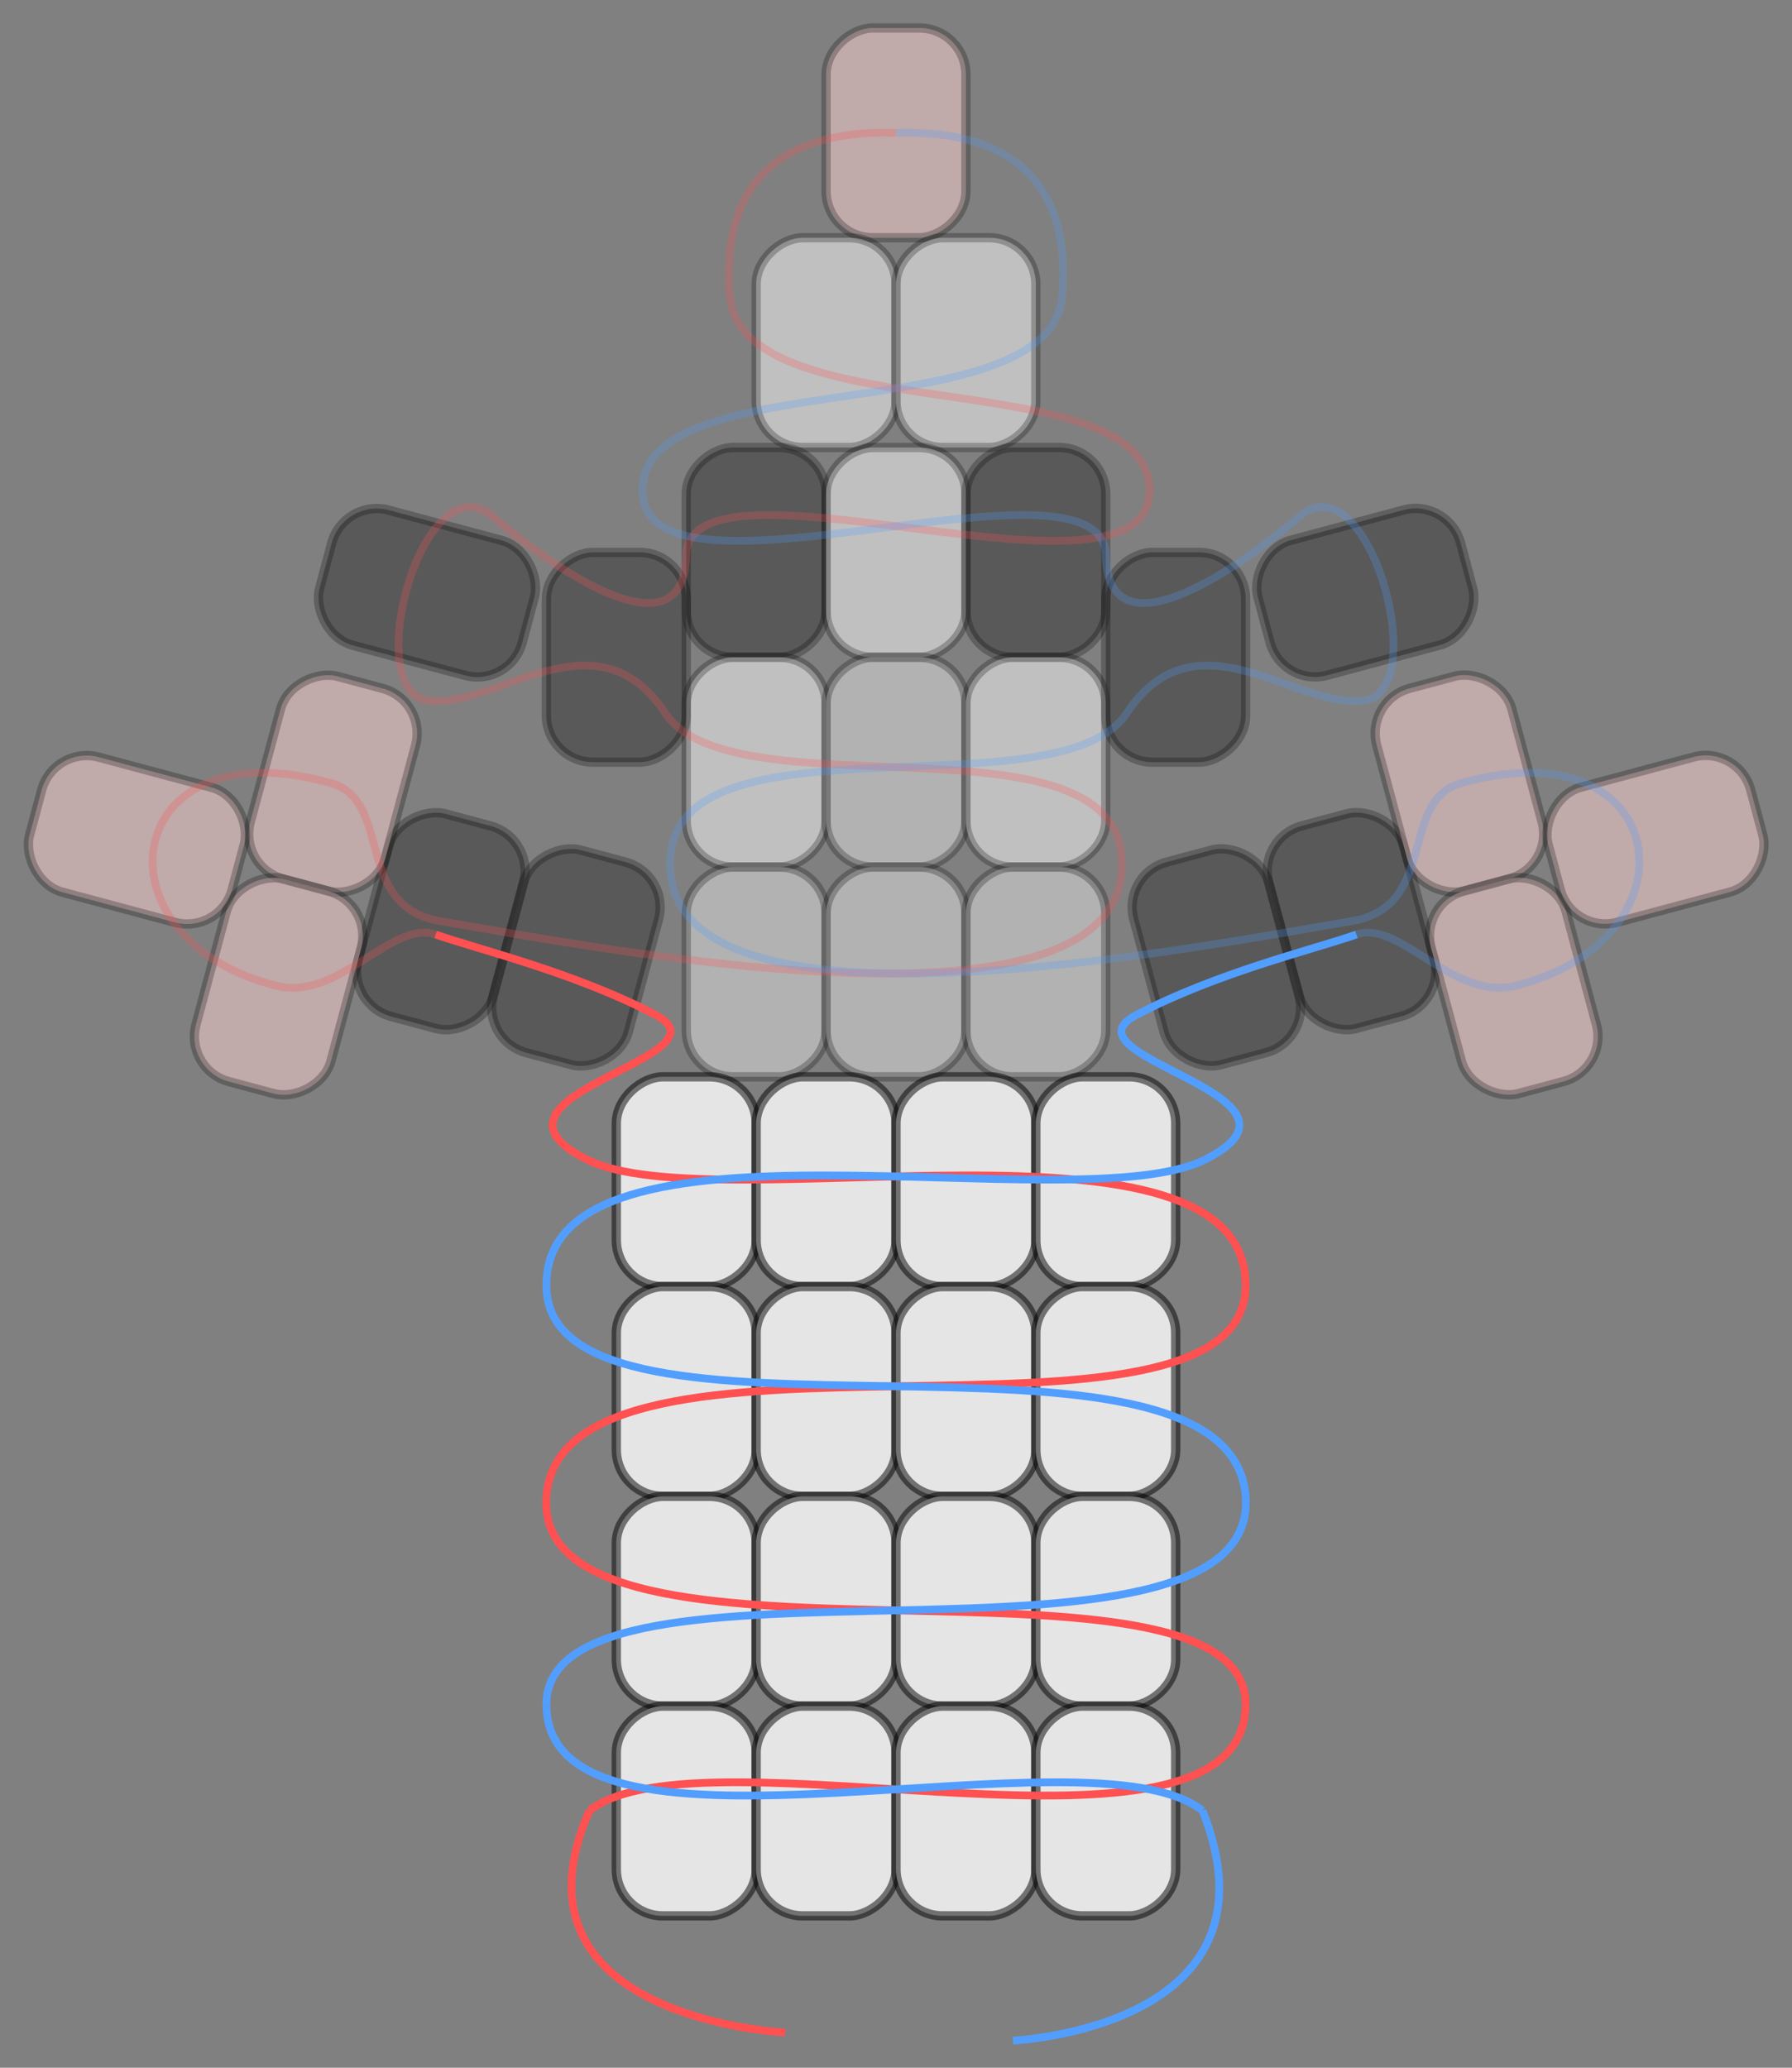 <?xml version="1.0" encoding="UTF-8" standalone="no"?>
<!-- Created with Inkscape (http://www.inkscape.org/) -->

<svg
   width="76.886mm"
   height="88.717mm"
   viewBox="0 0 76.886 88.717"
   version="1.1"
   id="svg82962"
   inkscape:version="1.1.2 (0a00cf5339, 2022-02-04)"
   sodipodi:docname="Opossum_12.svg"
   inkscape:export-filename="/home/aglassman/Pictures/Opossum.png"
   inkscape:export-xdpi="132.07086"
   inkscape:export-ydpi="132.07086"
   xmlns:inkscape="http://www.inkscape.org/namespaces/inkscape"
   xmlns:sodipodi="http://sodipodi.sourceforge.net/DTD/sodipodi-0.dtd"
   xmlns="http://www.w3.org/2000/svg"
   xmlns:svg="http://www.w3.org/2000/svg">
  <rect x="0" y="0" width="76.886" height="88.717" fill="#808080" stroke="none"/>
  <sodipodi:namedview
     id="namedview82964"
     pagecolor="#ffffff"
     bordercolor="#666666"
     borderopacity="1.0"
     inkscape:pageshadow="2"
     inkscape:pageopacity="0.0"
     inkscape:pagecheckerboard="0"
     inkscape:document-units="mm"
     showgrid="true"
     units="mm"
     inkscape:zoom="1.4182101"
     inkscape:cx="104.35689"
     inkscape:cy="285.21867"
     inkscape:window-width="1920"
     inkscape:window-height="1097"
     inkscape:window-x="0"
     inkscape:window-y="0"
     inkscape:window-maximized="1"
     inkscape:current-layer="layer4"
     inkscape:snap-object-midpoints="true"
     inkscape:object-nodes="true"
     fit-margin-left="1"
     fit-margin-top="1"
     fit-margin-right="1"
     fit-margin-bottom="1">
    <inkscape:grid
       type="xygrid"
       id="grid83050"
       spacingx="3"
       spacingy="4.5"
       empspacing="2"
       units="mm"
       enabled="false"
       originx="-0.557"
       originy="-7.8" />
  </sodipodi:namedview>
  <defs
     id="defs82959">
    <linearGradient
       id="linearGradient83638"
       inkscape:swatch="gradient">
      <stop
         style="stop-color:#010101;stop-opacity:1;"
         offset="0"
         id="stop83634" />
      <stop
         style="stop-color:#010101;stop-opacity:0;"
         offset="1"
         id="stop83636" />
    </linearGradient>
  </defs>
  <g
     inkscape:label="Layer 1"
     inkscape:groupmode="layer"
     id="layer1"
     transform="translate(-0.557,-7.8)">
    <rect
       style="display:inline;opacity:0.5;fill:#ffd5d5;fill-opacity:1;fill-rule:evenodd;stroke:#000000;stroke-width:0.4;stroke-linejoin:round;stroke-miterlimit:4;stroke-dasharray:none;stroke-opacity:0.505"
       id="rect66444"
       width="9"
       height="6"
       x="-18"
       y="36"
       ry="2"
       transform="rotate(-90)" />
    <rect
       style="display:inline;opacity:0.5;fill:#ffffff;fill-opacity:1;fill-rule:evenodd;stroke:#000000;stroke-width:0.4;stroke-linejoin:round;stroke-miterlimit:4;stroke-dasharray:none;stroke-opacity:0.505"
       id="rect83052"
       width="9"
       height="6"
       x="-27"
       y="33"
       ry="2"
       transform="rotate(-90)" />
    <rect
       style="display:inline;opacity:0.5;fill:#ffffff;fill-opacity:1;fill-rule:evenodd;stroke:#000000;stroke-width:0.4;stroke-linejoin:round;stroke-miterlimit:4;stroke-dasharray:none;stroke-opacity:0.505"
       id="rect83054"
       width="9"
       height="6"
       x="-27"
       y="39"
       ry="2"
       transform="rotate(-90)" />
    <rect
       style="display:inline;opacity:0.5;fill:#333333;fill-opacity:1;fill-rule:evenodd;stroke:#000000;stroke-width:0.4;stroke-linejoin:round;stroke-miterlimit:4;stroke-dasharray:none;stroke-opacity:0.505"
       id="rect83056"
       width="9"
       height="6"
       x="-36"
       y="30"
       ry="2"
       transform="rotate(-90)" />
    <rect
       style="display:inline;opacity:0.5;fill:#ffffff;fill-opacity:1;fill-rule:evenodd;stroke:#000000;stroke-width:0.4;stroke-linejoin:round;stroke-miterlimit:4;stroke-dasharray:none;stroke-opacity:0.505"
       id="rect83058"
       width="9"
       height="6"
       x="-36"
       y="36"
       ry="2"
       transform="rotate(-90)" />
    <rect
       style="display:inline;opacity:0.5;fill:#333333;fill-opacity:1;fill-rule:evenodd;stroke:#000000;stroke-width:0.4;stroke-linejoin:round;stroke-miterlimit:4;stroke-dasharray:none;stroke-opacity:0.505"
       id="rect83060"
       width="9"
       height="6"
       x="-36"
       y="42"
       ry="2"
       transform="rotate(-90)" />
    <rect
       style="display:inline;opacity:0.5;fill:#ffffff;fill-opacity:1;fill-rule:evenodd;stroke:#000000;stroke-width:0.4;stroke-linejoin:round;stroke-miterlimit:4;stroke-dasharray:none;stroke-opacity:0.505"
       id="rect83062"
       width="9"
       height="6"
       x="-45"
       y="30"
       ry="2"
       transform="rotate(-90)" />
    <rect
       style="display:inline;opacity:0.5;fill:#e5e5e5;fill-opacity:1;fill-rule:evenodd;stroke:#000000;stroke-width:0.4;stroke-linejoin:round;stroke-miterlimit:4;stroke-dasharray:none;stroke-opacity:0.505"
       id="rect83064"
       width="9"
       height="6"
       x="-45"
       y="36"
       ry="2"
       transform="rotate(-90)" />
    <rect
       style="display:inline;opacity:0.5;fill:#ffffff;fill-opacity:1;fill-rule:evenodd;stroke:#000000;stroke-width:0.4;stroke-linejoin:round;stroke-miterlimit:4;stroke-dasharray:none;stroke-opacity:0.505"
       id="rect83066"
       width="9"
       height="6"
       x="-45"
       y="42"
       ry="2"
       transform="rotate(-90)" />
    <rect
       style="display:inline;opacity:0.5;fill:#e5e5e5;fill-opacity:1;fill-rule:evenodd;stroke:#000000;stroke-width:0.4;stroke-linejoin:round;stroke-miterlimit:4;stroke-dasharray:none;stroke-opacity:0.505"
       id="rect83068"
       width="9"
       height="6"
       x="-54"
       y="30"
       ry="2"
       transform="rotate(-90)" />
    <rect
       style="display:inline;opacity:0.5;fill:#e5e5e5;fill-opacity:1;fill-rule:evenodd;stroke:#000000;stroke-width:0.4;stroke-linejoin:round;stroke-miterlimit:4;stroke-dasharray:none;stroke-opacity:0.505"
       id="rect83070"
       width="9"
       height="6"
       x="-54"
       y="36"
       ry="2"
       transform="rotate(-90)" />
    <rect
       style="display:inline;opacity:0.5;fill:#e5e5e5;fill-opacity:1;fill-rule:evenodd;stroke:#000000;stroke-width:0.4;stroke-linejoin:round;stroke-miterlimit:4;stroke-dasharray:none;stroke-opacity:0.505"
       id="rect83072"
       width="9"
       height="6"
       x="-54"
       y="42"
       ry="2"
       transform="rotate(-90)" />
    <rect
       style="display:inline;opacity:1;fill:#e5e5e5;fill-opacity:1;fill-rule:evenodd;stroke:#000000;stroke-width:0.4;stroke-linejoin:round;stroke-miterlimit:4;stroke-dasharray:none;stroke-opacity:0.505"
       id="rect83074"
       width="9"
       height="6"
       x="-63"
       y="27"
       ry="2"
       transform="rotate(-90)" />
    <rect
       style="display:inline;opacity:1;fill:#e5e5e5;fill-opacity:1;fill-rule:evenodd;stroke:#000000;stroke-width:0.4;stroke-linejoin:round;stroke-miterlimit:4;stroke-dasharray:none;stroke-opacity:0.505"
       id="rect83076"
       width="9"
       height="6"
       x="-63"
       y="33"
       ry="2"
       transform="rotate(-90)" />
    <rect
       style="display:inline;opacity:1;fill:#e5e5e5;fill-opacity:1;fill-rule:evenodd;stroke:#000000;stroke-width:0.4;stroke-linejoin:round;stroke-miterlimit:4;stroke-dasharray:none;stroke-opacity:0.505"
       id="rect83078"
       width="9"
       height="6"
       x="-63"
       y="39"
       ry="2"
       transform="rotate(-90)" />
    <rect
       style="display:inline;opacity:1;fill:#e5e5e5;fill-opacity:1;fill-rule:evenodd;stroke:#000000;stroke-width:0.4;stroke-linejoin:round;stroke-miterlimit:4;stroke-dasharray:none;stroke-opacity:0.505"
       id="rect83080"
       width="9"
       height="6"
       x="-63"
       y="45"
       ry="2"
       transform="rotate(-90)" />
    <rect
       style="display:inline;opacity:1;fill:#e5e5e5;fill-opacity:1;fill-rule:evenodd;stroke:#000000;stroke-width:0.4;stroke-linejoin:round;stroke-miterlimit:4;stroke-dasharray:none;stroke-opacity:0.505"
       id="rect83082"
       width="9"
       height="6"
       x="-72"
       y="27"
       ry="2"
       transform="rotate(-90)" />
    <rect
       style="display:inline;opacity:1;fill:#e5e5e5;fill-opacity:1;fill-rule:evenodd;stroke:#000000;stroke-width:0.4;stroke-linejoin:round;stroke-miterlimit:4;stroke-dasharray:none;stroke-opacity:0.505"
       id="rect83084"
       width="9"
       height="6"
       x="-72"
       y="33"
       ry="2"
       transform="rotate(-90)" />
    <rect
       style="display:inline;opacity:1;fill:#e5e5e5;fill-opacity:1;fill-rule:evenodd;stroke:#000000;stroke-width:0.4;stroke-linejoin:round;stroke-miterlimit:4;stroke-dasharray:none;stroke-opacity:0.505"
       id="rect83086"
       width="9"
       height="6"
       x="-72"
       y="39"
       ry="2"
       transform="rotate(-90)" />
    <rect
       style="display:inline;opacity:1;fill:#e5e5e5;fill-opacity:1;fill-rule:evenodd;stroke:#000000;stroke-width:0.4;stroke-linejoin:round;stroke-miterlimit:4;stroke-dasharray:none;stroke-opacity:0.505"
       id="rect83088"
       width="9"
       height="6"
       x="-72"
       y="45"
       ry="2"
       transform="rotate(-90)" />
    <rect
       style="display:inline;opacity:1;fill:#e5e5e5;fill-opacity:1;fill-rule:evenodd;stroke:#000000;stroke-width:0.4;stroke-linejoin:round;stroke-miterlimit:4;stroke-dasharray:none;stroke-opacity:0.505"
       id="rect83090"
       width="9"
       height="6"
       x="-81"
       y="27"
       ry="2"
       transform="rotate(-90)" />
    <rect
       style="display:inline;opacity:1;fill:#e5e5e5;fill-opacity:1;fill-rule:evenodd;stroke:#000000;stroke-width:0.4;stroke-linejoin:round;stroke-miterlimit:4;stroke-dasharray:none;stroke-opacity:0.505"
       id="rect83092"
       width="9"
       height="6"
       x="-81"
       y="33"
       ry="2"
       transform="rotate(-90)" />
    <rect
       style="display:inline;opacity:1;fill:#e5e5e5;fill-opacity:1;fill-rule:evenodd;stroke:#000000;stroke-width:0.4;stroke-linejoin:round;stroke-miterlimit:4;stroke-dasharray:none;stroke-opacity:0.505"
       id="rect83094"
       width="9"
       height="6"
       x="-81"
       y="39"
       ry="2"
       transform="rotate(-90)" />
    <rect
       style="display:inline;opacity:1;fill:#e5e5e5;fill-opacity:1;fill-rule:evenodd;stroke:#000000;stroke-width:0.4;stroke-linejoin:round;stroke-miterlimit:4;stroke-dasharray:none;stroke-opacity:0.505"
       id="rect83096"
       width="9"
       height="6"
       x="-81"
       y="45"
       ry="2"
       transform="rotate(-90)" />
    <rect
       style="display:inline;opacity:1;fill:#e5e5e5;fill-opacity:1;fill-rule:evenodd;stroke:#000000;stroke-width:0.4;stroke-linejoin:round;stroke-miterlimit:4;stroke-dasharray:none;stroke-opacity:0.505"
       id="rect83098"
       width="9"
       height="6"
       x="-90"
       y="27"
       ry="2"
       transform="rotate(-90)" />
    <rect
       style="display:inline;opacity:1;fill:#e5e5e5;fill-opacity:1;fill-rule:evenodd;stroke:#000000;stroke-width:0.4;stroke-linejoin:round;stroke-miterlimit:4;stroke-dasharray:none;stroke-opacity:0.505"
       id="rect83100"
       width="9"
       height="6"
       x="-90"
       y="33"
       ry="2"
       transform="rotate(-90)" />
    <rect
       style="display:inline;opacity:1;fill:#e5e5e5;fill-opacity:1;fill-rule:evenodd;stroke:#000000;stroke-width:0.4;stroke-linejoin:round;stroke-miterlimit:4;stroke-dasharray:none;stroke-opacity:0.505"
       id="rect83102"
       width="9"
       height="6"
       x="-90"
       y="39"
       ry="2"
       transform="rotate(-90)" />
    <rect
       style="display:inline;opacity:1;fill:#e5e5e5;fill-opacity:1;fill-rule:evenodd;stroke:#000000;stroke-width:0.4;stroke-linejoin:round;stroke-miterlimit:4;stroke-dasharray:none;stroke-opacity:0.505"
       id="rect83104"
       width="9"
       height="6"
       x="-90"
       y="45"
       ry="2"
       transform="rotate(-90)" />
    <rect
       style="display:inline;opacity:0.5;fill:#333333;fill-opacity:1;fill-rule:evenodd;stroke:#000000;stroke-width:0.4;stroke-linejoin:round;stroke-miterlimit:4;stroke-dasharray:none;stroke-opacity:0.505"
       id="rect83282"
       width="9"
       height="6"
       x="-45.172"
       y="28.056"
       ry="2"
       transform="rotate(-75)" />
    <rect
       style="display:inline;opacity:0.5;fill:#333333;fill-opacity:1;fill-rule:evenodd;stroke:#000000;stroke-width:0.4;stroke-linejoin:round;stroke-miterlimit:4;stroke-dasharray:none;stroke-opacity:0.505"
       id="rect83284"
       width="9"
       height="6"
       x="-45.172"
       y="34.056"
       ry="2"
       transform="rotate(-75)" />
    <rect
       style="display:inline;opacity:0.5;fill:#ffd5d5;fill-opacity:1;fill-rule:evenodd;stroke:#000000;stroke-width:0.4;stroke-linejoin:round;stroke-miterlimit:4;stroke-dasharray:none;stroke-opacity:0.505"
       id="rect83298"
       width="9"
       height="6"
       x="-40.672"
       y="22.056"
       ry="2"
       transform="rotate(-75)" />
    <rect
       style="display:inline;opacity:0.5;fill:#ffd5d5;fill-opacity:1;fill-rule:evenodd;stroke:#000000;stroke-width:0.4;stroke-linejoin:round;stroke-miterlimit:4;stroke-dasharray:none;stroke-opacity:0.505"
       id="rect83300"
       width="9"
       height="6"
       x="-49.672"
       y="22.056"
       ry="2"
       transform="rotate(-75)" />
    <rect
       style="display:inline;opacity:0.5;fill:#333333;fill-opacity:1;fill-rule:evenodd;stroke:#000000;stroke-width:0.4;stroke-linejoin:round;stroke-miterlimit:4;stroke-dasharray:none;stroke-opacity:0.505"
       id="rect83318"
       width="9"
       height="6"
       x="-40.5"
       y="24"
       ry="2"
       transform="rotate(-90)" />
    <rect
       style="display:inline;opacity:0.5;fill:#333333;fill-opacity:1;fill-rule:evenodd;stroke:#000000;stroke-width:0.4;stroke-linejoin:round;stroke-miterlimit:4;stroke-dasharray:none;stroke-opacity:0.505"
       id="rect83320"
       width="9"
       height="6"
       x="-40.5"
       y="48"
       ry="2"
       transform="rotate(-90)" />
    <rect
       style="display:inline;opacity:0.5;fill:#333333;fill-opacity:1;fill-rule:evenodd;stroke:#000000;stroke-width:0.4;stroke-linejoin:round;stroke-miterlimit:4;stroke-dasharray:none;stroke-opacity:0.505"
       id="rect83324"
       width="9"
       height="6"
       x="22.335"
       y="24.215"
       ry="2"
       transform="rotate(15)" />
    <rect
       style="display:inline;opacity:0.5;fill:#ffd5d5;fill-opacity:1;fill-rule:evenodd;stroke:#000000;stroke-width:0.4;stroke-linejoin:round;stroke-miterlimit:4;stroke-dasharray:none;stroke-opacity:0.505"
       id="rect83326"
       width="9"
       height="6"
       x="13.056"
       y="37.672"
       ry="2"
       transform="rotate(15)" />
    <rect
       style="display:inline;opacity:0.5;fill:#333333;fill-opacity:1;fill-rule:evenodd;stroke:#000000;stroke-width:0.4;stroke-linejoin:round;stroke-miterlimit:4;stroke-dasharray:none;stroke-opacity:0.505"
       id="rect83414"
       width="9"
       height="6"
       x="-65.36"
       y="-47.286"
       ry="2"
       transform="matrix(-0.259,-0.966,-0.966,0.259,0,0)" />
    <rect
       style="display:inline;opacity:0.5;fill:#333333;fill-opacity:1;fill-rule:evenodd;stroke:#000000;stroke-width:0.4;stroke-linejoin:round;stroke-miterlimit:4;stroke-dasharray:none;stroke-opacity:0.505"
       id="rect83416"
       width="9"
       height="6"
       x="-65.36"
       y="-41.286"
       ry="2"
       transform="matrix(-0.259,-0.966,-0.966,0.259,0,0)" />
    <rect
       style="display:inline;opacity:0.5;fill:#ffd5d5;fill-opacity:1;fill-rule:evenodd;stroke:#000000;stroke-width:0.4;stroke-linejoin:round;stroke-miterlimit:4;stroke-dasharray:none;stroke-opacity:0.505"
       id="rect83418"
       width="9"
       height="6"
       x="-60.86"
       y="-53.286"
       ry="2"
       transform="matrix(-0.259,-0.966,-0.966,0.259,0,0)" />
    <rect
       style="display:inline;opacity:0.5;fill:#ffd5d5;fill-opacity:1;fill-rule:evenodd;stroke:#000000;stroke-width:0.4;stroke-linejoin:round;stroke-miterlimit:4;stroke-dasharray:none;stroke-opacity:0.505"
       id="rect83420"
       width="9"
       height="6"
       x="-69.86"
       y="-53.286"
       ry="2"
       transform="matrix(-0.259,-0.966,-0.966,0.259,0,0)" />
    <rect
       style="display:inline;opacity:0.5;fill:#333333;fill-opacity:1;fill-rule:evenodd;stroke:#000000;stroke-width:0.4;stroke-linejoin:round;stroke-miterlimit:4;stroke-dasharray:none;stroke-opacity:0.505"
       id="rect83424"
       width="9"
       height="6"
       x="-53.007"
       y="44.403"
       ry="2"
       transform="matrix(-0.966,0.259,0.259,0.966,0,0)" />
    <rect
       style="display:inline;opacity:0.5;fill:#ffd5d5;fill-opacity:1;fill-rule:evenodd;stroke:#000000;stroke-width:0.4;stroke-linejoin:round;stroke-miterlimit:4;stroke-dasharray:none;stroke-opacity:0.505"
       id="rect83426"
       width="9"
       height="6"
       x="-62.286"
       y="57.86"
       ry="2"
       transform="matrix(-0.966,0.259,0.259,0.966,0,0)" />
  </g>
  <g
     inkscape:groupmode="layer"
     id="layer4"
     inkscape:label="Layer 3"
     transform="translate(-0.557,-7.8)">
    <path
       style="display:inline;opacity:1;fill:none;stroke:#ff5151;stroke-width:0.333;stroke-linecap:butt;stroke-linejoin:miter;stroke-miterlimit:4;stroke-dasharray:none;stroke-opacity:1"
       d="m 25.846,85.486 c -3.913,8.941 8.395,9.519 8.395,9.519"
       id="path1743"
       sodipodi:nodetypes="cc" />
    <path
       style="display:inline;opacity:1;fill:none;stroke:#ff5151;stroke-width:0.333;stroke-linecap:butt;stroke-linejoin:miter;stroke-miterlimit:4;stroke-dasharray:none;stroke-opacity:1"
       d="M 54,81 C 53.827,88.775 30.689,81.667 25.846,85.486"
       id="path1741" />
    <path
       style="display:inline;opacity:1;fill:none;stroke:#ff5151;stroke-width:0.333;stroke-linecap:butt;stroke-linejoin:miter;stroke-miterlimit:4;stroke-dasharray:none;stroke-opacity:1"
       d="m 24,72 c -0.652,8.812 30.173,1.225 30,9"
       id="path1739" />
    <path
       style="display:inline;opacity:1;fill:none;stroke:#ff5151;stroke-width:0.333;stroke-linecap:butt;stroke-linejoin:miter;stroke-miterlimit:4;stroke-dasharray:none;stroke-opacity:1"
       d="m 54,63 c -0.12,8.211 -29.348,0.188 -30,9"
       id="path1737" />
    <path
       style="display:inline;opacity:1;fill:none;stroke:#ff5151;stroke-width:0.333;stroke-linecap:butt;stroke-linejoin:miter;stroke-miterlimit:4;stroke-dasharray:none;stroke-opacity:1"
       d="m 25.735,57.55 c 5.488,2.761 28.385,-2.761 28.265,5.45"
       id="path1735" />
    <path
       style="display:inline;opacity:1;fill:none;stroke:#ff5151;stroke-width:0.333;stroke-linecap:butt;stroke-linejoin:miter;stroke-miterlimit:4;stroke-dasharray:none;stroke-opacity:1"
       d="m 28.684,51.344 c 3.463,1.821 -8.436,3.445 -2.948,6.206"
       id="path1733" />
    <path
       style="display:inline;opacity:1;fill:none;stroke:#ff5151;stroke-width:0.333;stroke-linecap:butt;stroke-linejoin:miter;stroke-miterlimit:4;stroke-dasharray:none;stroke-opacity:1"
       d="m 19.244,47.894 c 1.844,0.646 5.977,1.63 9.44,3.451"
       id="path1731" />
    <path
       style="display:inline;opacity:0.25;fill:none;stroke:#ff5151;stroke-width:0.333;stroke-linecap:butt;stroke-linejoin:miter;stroke-miterlimit:4;stroke-dasharray:none;stroke-opacity:1"
       d="m 12.511,50.118 c 2.648,0.565 4.888,-2.87 6.733,-2.224"
       id="path1729" />
    <path
       style="display:inline;opacity:0.25;fill:none;stroke:#ff5151;stroke-width:0.333;stroke-linecap:butt;stroke-linejoin:miter;stroke-miterlimit:4;stroke-dasharray:none;stroke-opacity:1"
       d="M 14.84,41.424 C 5.662,38.772 4.358,48.15 12.511,50.118"
       id="path1727" />
    <path
       style="display:inline;opacity:0.25;fill:none;stroke:#ff5151;stroke-width:0.333;stroke-linecap:butt;stroke-linejoin:miter;stroke-miterlimit:4;stroke-dasharray:none;stroke-opacity:1"
       d="m 19.471,47.324 c -3.731,-0.608 -2.055,-5.065 -4.631,-5.9"
       id="path1725" />
    <path
       style="display:inline;opacity:0.25;fill:none;stroke:#ff5151;stroke-width:0.333;stroke-linecap:butt;stroke-linejoin:miter;stroke-miterlimit:4;stroke-dasharray:none;stroke-opacity:1"
       d="m 48.671,45.307 c -0.764,7.388 -22.397,3.17 -29.199,2.017"
       id="path1723" />
    <path
       style="display:inline;opacity:0.25;fill:none;stroke:#ff5151;stroke-width:0.333;stroke-linecap:butt;stroke-linejoin:miter;stroke-miterlimit:4;stroke-dasharray:none;stroke-opacity:1"
       d="m 29.106,38.407 c 3,4.5 20.328,-0.488 19.565,6.9"
       id="path1721" />
    <path
       style="display:inline;opacity:0.25;fill:none;stroke:#ff5151;stroke-width:0.333;stroke-linecap:butt;stroke-linejoin:miter;stroke-miterlimit:4;stroke-dasharray:none;stroke-opacity:1"
       d="m 18.903,37.854 c 2.924,0.416 7.203,-3.948 10.203,0.552"
       id="path1719" />
    <path
       style="display:inline;opacity:0.25;fill:none;stroke:#ff5151;stroke-width:0.333;stroke-linecap:butt;stroke-linejoin:miter;stroke-miterlimit:4;stroke-dasharray:none;stroke-opacity:1"
       d="m 21.707,29.97 c -2.983,-2.547 -5.727,7.468 -2.804,7.884"
       id="path1717" />
    <path
       style="display:inline;opacity:0.25;fill:none;stroke:#ff5151;stroke-width:0.333;stroke-linecap:butt;stroke-linejoin:miter;stroke-miterlimit:4;stroke-dasharray:none;stroke-opacity:1"
       d="m 30,31.5 c 0,4.5 -5.311,1.017 -8.293,-1.53"
       id="path1715" />
    <path
       style="display:inline;opacity:0.25;fill:none;stroke:#ff5151;stroke-width:0.333;stroke-linecap:butt;stroke-linejoin:miter;stroke-miterlimit:4;stroke-dasharray:none;stroke-opacity:1"
       d="m 49.877,28.848 c -0.007,5.595 -19.371,-2.022 -19.877,2.652"
       id="path1713" />
    <path
       style="display:inline;opacity:0.25;fill:none;stroke:#ff5151;stroke-width:0.333;stroke-linecap:butt;stroke-linejoin:miter;stroke-miterlimit:4;stroke-dasharray:none;stroke-opacity:1"
       d="m 31.87,20.501 c 0.496,5.872 18.014,2.752 18.007,8.347"
       id="path1711" />
    <path
       style="display:inline;opacity:0.25;fill:none;stroke:#ff5151;stroke-width:0.333;stroke-linecap:butt;stroke-linejoin:miter;stroke-miterlimit:4;stroke-dasharray:none;stroke-opacity:1"
       d="m 39,13.5 c -3.683,-0.124 -7.626,1.128 -7.13,7.001"
       id="path2387" />
    <path
       style="display:inline;opacity:1;fill:none;stroke:#519eff;stroke-width:0.333;stroke-linecap:butt;stroke-linejoin:miter;stroke-miterlimit:4;stroke-dasharray:none;stroke-opacity:1"
       d="m 52.154,85.486 c 3.696,9.331 -8.134,9.864 -8.134,9.864"
       id="path1681"
       sodipodi:nodetypes="cc" />
    <path
       style="display:inline;opacity:1;fill:none;stroke:#519eff;stroke-width:0.333;stroke-linecap:butt;stroke-linejoin:miter;stroke-miterlimit:4;stroke-dasharray:none;stroke-opacity:1"
       d="m 24,81 c 0.173,7.775 23.311,0.667 28.154,4.486"
       id="path1679" />
    <path
       style="display:inline;opacity:1;fill:none;stroke:#519eff;stroke-width:0.333;stroke-linecap:butt;stroke-linejoin:miter;stroke-miterlimit:4;stroke-dasharray:none;stroke-opacity:1"
       d="m 54,72 c 0.652,8.812 -30.173,1.225 -30,9"
       id="path1677" />
    <path
       style="display:inline;opacity:1;fill:none;stroke:#519eff;stroke-width:0.333;stroke-linecap:butt;stroke-linejoin:miter;stroke-miterlimit:4;stroke-dasharray:none;stroke-opacity:1"
       d="m 24,63 c 0.12,8.211 29.348,0.188 30,9"
       id="path1675" />
    <path
       style="display:inline;opacity:1;fill:none;stroke:#519eff;stroke-width:0.333;stroke-linecap:butt;stroke-linejoin:miter;stroke-miterlimit:4;stroke-dasharray:none;stroke-opacity:1"
       d="M 52.265,57.55 C 46.777,60.311 23.88,54.789 24,63"
       id="path1673" />
    <path
       style="display:inline;opacity:1;fill:none;stroke:#519eff;stroke-width:0.333;stroke-linecap:butt;stroke-linejoin:miter;stroke-miterlimit:4;stroke-dasharray:none;stroke-opacity:1"
       d="m 49.316,51.344 c -3.463,1.821 8.436,3.445 2.948,6.206"
       id="path1671" />
    <path
       style="display:inline;opacity:1;fill:none;stroke:#519eff;stroke-width:0.333;stroke-linecap:butt;stroke-linejoin:miter;stroke-miterlimit:4;stroke-dasharray:none;stroke-opacity:1"
       d="m 58.756,47.894 c -1.844,0.646 -5.977,1.63 -9.44,3.451"
       id="path1669" />
    <path
       style="display:inline;opacity:0.25;fill:none;stroke:#519eff;stroke-width:0.333;stroke-linecap:butt;stroke-linejoin:miter;stroke-miterlimit:4;stroke-dasharray:none;stroke-opacity:1"
       d="m 65.489,50.118 c -2.648,0.565 -4.888,-2.87 -6.733,-2.224"
       id="path1667" />
    <path
       style="display:inline;opacity:0.25;fill:none;stroke:#519eff;stroke-width:0.333;stroke-linecap:butt;stroke-linejoin:miter;stroke-miterlimit:4;stroke-dasharray:none;stroke-opacity:1"
       d="m 63.16,41.424 c 9.178,-2.653 10.482,6.725 2.329,8.693"
       id="path1665" />
    <path
       style="display:inline;opacity:0.25;fill:none;stroke:#519eff;stroke-width:0.333;stroke-linecap:butt;stroke-linejoin:miter;stroke-miterlimit:4;stroke-dasharray:none;stroke-opacity:1"
       d="m 58.529,47.324 c 3.731,-0.608 2.055,-5.065 4.631,-5.9"
       id="path1663" />
    <path
       style="display:inline;opacity:0.25;fill:none;stroke:#519eff;stroke-width:0.333;stroke-linecap:butt;stroke-linejoin:miter;stroke-miterlimit:4;stroke-dasharray:none;stroke-opacity:1"
       d="m 29.329,45.307 c 0.764,7.388 22.397,3.17 29.199,2.017"
       id="path1661" />
    <path
       style="display:inline;opacity:0.25;fill:none;stroke:#519eff;stroke-width:0.333;stroke-linecap:butt;stroke-linejoin:miter;stroke-miterlimit:4;stroke-dasharray:none;stroke-opacity:1"
       d="m 48.894,38.407 c -3,4.5 -20.328,-0.488 -19.565,6.9"
       id="path1659" />
    <path
       style="display:inline;opacity:0.25;fill:none;stroke:#519eff;stroke-width:0.333;stroke-linecap:butt;stroke-linejoin:miter;stroke-miterlimit:4;stroke-dasharray:none;stroke-opacity:1"
       d="M 59.097,37.854 C 56.173,38.27 51.894,33.907 48.894,38.407"
       id="path1657" />
    <path
       style="display:inline;opacity:0.25;fill:none;stroke:#519eff;stroke-width:0.333;stroke-linecap:butt;stroke-linejoin:miter;stroke-miterlimit:4;stroke-dasharray:none;stroke-opacity:1"
       d="m 56.293,29.97 c 2.983,-2.547 5.727,7.468 2.804,7.884"
       id="path1655" />
    <path
       style="display:inline;opacity:0.25;fill:none;stroke:#519eff;stroke-width:0.333;stroke-linecap:butt;stroke-linejoin:miter;stroke-miterlimit:4;stroke-dasharray:none;stroke-opacity:1"
       d="m 48,31.5 c 0,4.5 5.311,1.017 8.293,-1.53"
       id="path1653" />
    <path
       style="display:inline;opacity:0.25;fill:none;stroke:#519eff;stroke-width:0.333;stroke-linecap:butt;stroke-linejoin:miter;stroke-miterlimit:4;stroke-dasharray:none;stroke-opacity:1"
       d="m 28.123,28.848 c 0.007,5.595 19.371,-2.022 19.877,2.652"
       id="path1651" />
    <path
       style="display:inline;opacity:0.25;fill:none;stroke:#519eff;stroke-width:0.333;stroke-linecap:butt;stroke-linejoin:miter;stroke-miterlimit:4;stroke-dasharray:none;stroke-opacity:1"
       d="m 46.13,20.501 c -0.496,5.872 -18.014,2.752 -18.007,8.347"
       id="path1649" />
    <path
       style="display:inline;opacity:0.25;fill:none;stroke:#519eff;stroke-width:0.333;stroke-linecap:butt;stroke-linejoin:miter;stroke-miterlimit:4;stroke-dasharray:none;stroke-opacity:1"
       d="m 39,13.5 c 3.683,-0.124 7.626,1.128 7.13,7.001"
       id="path18827" />
  </g>
</svg>
